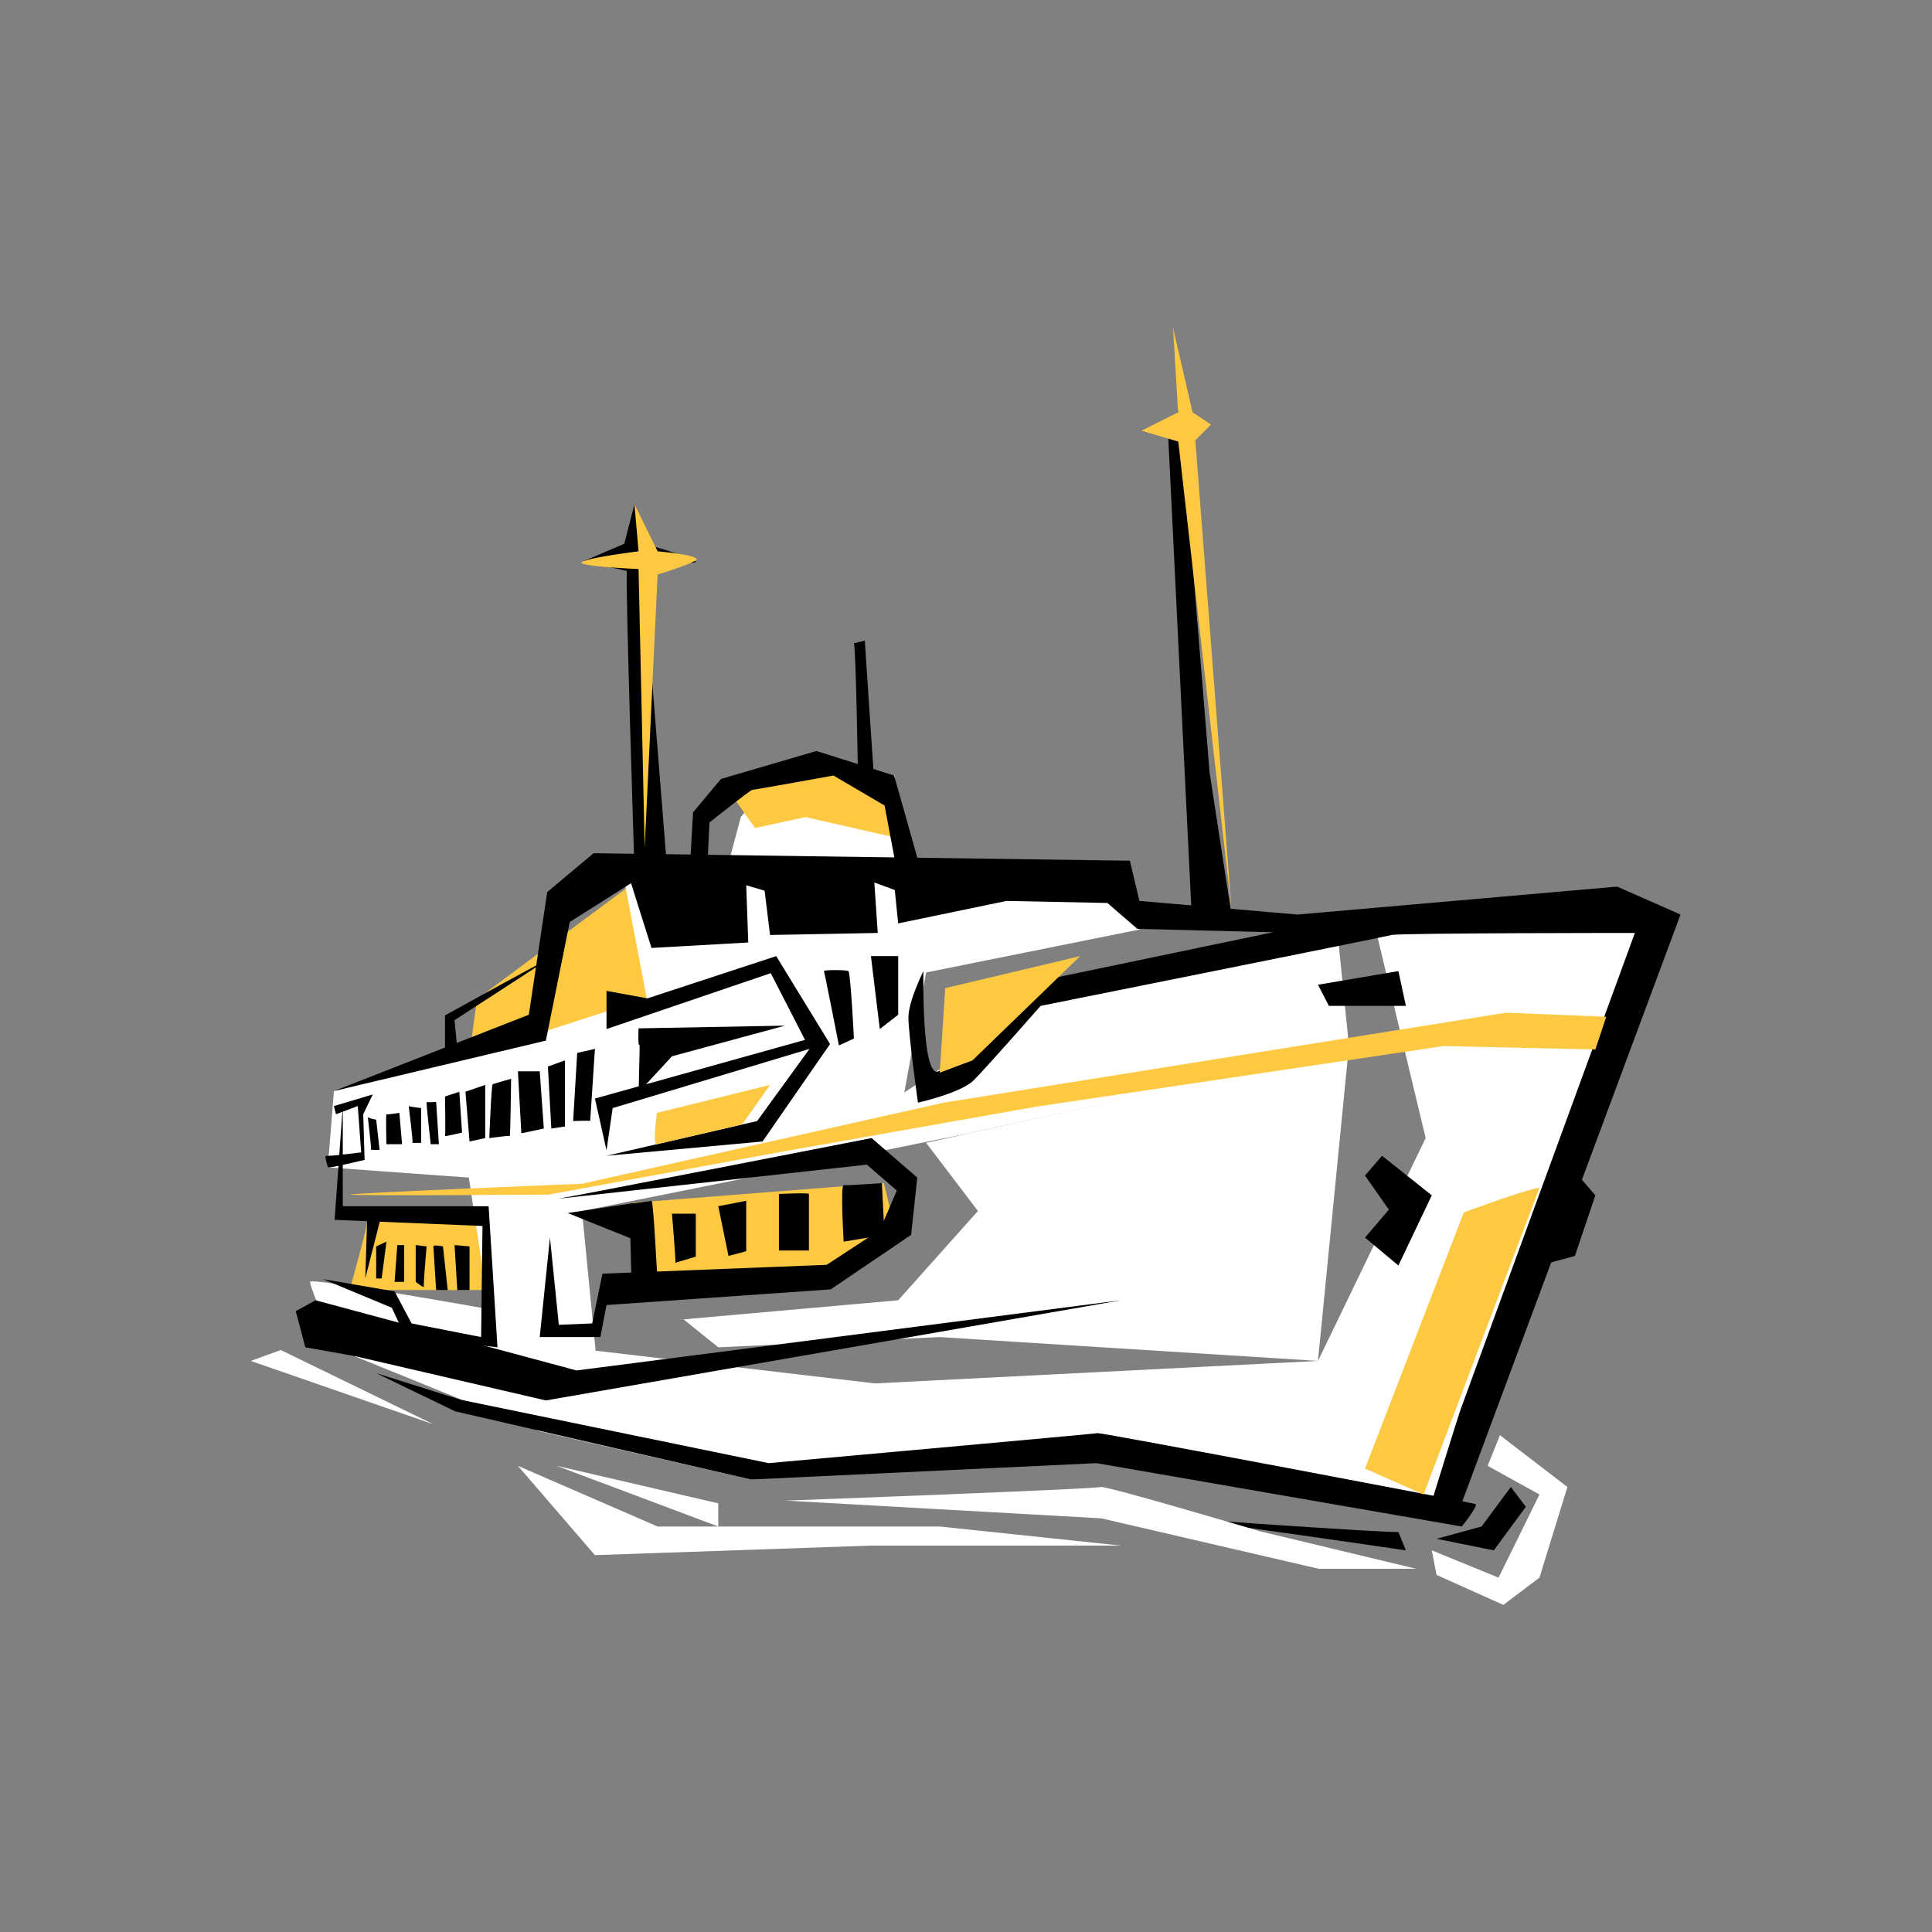 <?xml version="1.0" encoding="utf-8"?>
<!-- Generator: Adobe Illustrator 24.2.3, SVG Export Plug-In . SVG Version: 6.00 Build 0)  -->
<svg version="1.1" id="Layer_1" xmlns="http://www.w3.org/2000/svg" xmlns:xlink="http://www.w3.org/1999/xlink" x="0px" y="0px"
	 viewBox="0 0 283.5 283.5" style="enable-background:new 0 0 283.5 283.5;" xml:space="preserve">
<rect x="0" y="0" width="283.5" height="283.5" fill="#808080" stroke="none"/>
<style type="text/css">
	.st0{fill:#FDC942;}
	.st1{fill:#FFFFFF;}
</style>
<g>
	<polygon class="st0" points="131.1,179.4 129.7,173.6 92.8,176.5 96.7,187.7 119.7,188.1 	"/>
	<path class="st0" d="M71.6,189.3l-0.6-9.4c0,0-16.8-3.3-16.9-1.7c-0.1,1.6-2.8,11.1-2.8,11.1H71.6z"/>
	<path class="st0" d="M69.1,153.4c0.1-1.1,0.9-6.8,0.9-6.8l22.9-17l3.7,18.9L69.1,153.4z"/>
	<polygon class="st1" points="197.9,153.9 193.4,199.7 137.9,196.2 105.4,197.7 100.3,193.6 131.8,190.8 143.5,177.7 135.9,167.7 	
		"/>
	<path class="st1" d="M91.3,127.6l3.6,18.9l-18.2,5.9l-27.7,7.7l-0.9,11.2l20.7,1.5l2.9,19.3c0,0-26.2-4.7-26.2-4s1.8,4.9,1.8,4.9
		l14.4,4.7l-9.7,1.3l27.1,11l31.1,7.1l48.9-4.4l55.1,9.2v-7.2l27.2-72.3v-9.1H230l-28.2,2.8l7.4,30.9l-15.8,32.7l-65,3.3l-41-4.8
		l-2-20.5l56.3-11.3l56.3-12.4l-1.8-17.8l-47,8.7l-8.4,10.1l-8.1,5.3l3.2-17.6l31.3-6.3l-4.4-6.8l-30.9-2.7l-0.6-13.1
		c0,0-16.4-0.1-16.9-0.3c-0.5-0.2-5.7,6.4-5.7,6.4l-1.7,6.4L91.3,127.6z"/>
	<polygon class="st0" points="131.8,123 118.2,119.9 110.8,121.5 106.9,116 118.2,112.2 125.9,113 131.2,116.9 	"/>
	<path d="M246.6,134.2l-9.3-4.1l-46.9,4.1l-23.2-2l-1.4-5.9l-78.7-1.1l-6.8,5.7l-2.7,18l-28.6,11.2l31.1-7.4l3.5-17.4l9-5.7l3,9.5
		l14.2-0.8l-0.3-8.4l2.7,0.8l0.8,6.5l15.8-0.3l-0.5-7.4l3,1.1l0.5,4.9l15.9-3.3l14.8,0.3l4.4,3.8l19.9,0.5l-37.9,7.9
		c0,0-8.7,11.4-11.2,12.5c-2.5,1.1-2.2-14.7-2.2-14.7s-2.2,4.4-2.2,6.8c0,2.5,1.4,12.5,1.4,12.5s6.3-1.4,8.2-3.3
		c1.9-1.9,9.8-10.9,9.8-10.9s50.4-10.1,51.5-10.4c1.1-0.3,35.7-0.3,35.7-0.3s-25.3,69.2-25.6,70c-0.3,0.8-4.6,14.7-4.6,14.7h4.4
		L246.6,134.2z"/>
	<polygon points="210.1,175.4 202.8,169.6 200.3,172.5 203.8,177.5 200.3,181.6 205.2,185.7 	"/>
	<polygon points="234.1,175.4 230.3,171 225.9,185.7 231.1,184.3 	"/>
	<polygon points="89,169.6 111.1,164.5 118.8,153.9 113.1,142.8 89,151 89,145.4 95,146.5 113.9,140.3 121.8,153.2 111.9,167.5 	"/>
	<path d="M81.9,175.9c0.5,0,46-8.9,46-8.9l6.7,5.8l-0.9,8.4l-11.8,8L89,191.5l-0.9,4.7h-8.9l1.5-14.6l1.3,12.8l4.9-0.2l1.5-7.3
		l32.9-1.3l7.8-5.1l2.5-5.8l-4.4-3.8L81.9,175.9z"/>
	<polygon points="71.7,177 50.3,177 50.3,162.3 49.1,179 70.8,179.9 70.6,196.2 60.4,194.2 57.9,189.5 47.4,187.7 57.5,191.9 
		59.5,196.2 73,197.7 	"/>
	<polygon points="46.3,190.8 43.4,192.4 44.8,197.7 52.1,199 80.1,205.5 164.5,190.8 84.6,201.1 	"/>
	<path d="M55.2,201.5l11.6,5.6l43.4,10l50.7-2.4l53.6,9.3c0,0,2.5-3.1,2-3.3s-54.9-10.5-55.4-10.4s-48.3,4.4-48.3,4.4l-45.2-9.3
		L55.2,201.5z"/>
	<path d="M205.2,224.8c-0.7,0.2-39.8-2.4-39.8-2.8c0-0.5,40.9,5.5,40.9,5.5L205.2,224.8z"/>
	<polygon points="217.4,224 221.7,218.2 223.9,221.1 219.2,227.5 210.8,225.8 	"/>
	<polygon points="205.2,142.5 193.4,144.5 195,147.6 206.3,147.6 	"/>
	<path d="M131.8,148.9c0-0.3,0-8.6,0-8.6h-4l1.3,10.7L131.8,148.9z"/>
	<path d="M125.3,152.4c0-0.3-0.5-9.7-0.8-9.9s-3.7-0.2-3.6,0s2.2,10.9,2.2,10.9L125.3,152.4z"/>
	<path d="M96.5,187.7c-0.1-0.3-0.6-11.6-0.9-11.5c-0.3,0.1-3,0.4-3,0.4l-9.3,1.4l9.2,3.7l0.2,7.6L96.5,187.7z"/>
	<path d="M99.1,185.3c0.1-0.3-0.5-7.2-0.5-7.2h3.5v6.3L99.1,185.3z"/>
	<polygon points="106.9,184.3 105.4,177 109.5,176.2 109.5,183.6 	"/>
	<path d="M114.3,183.5v-8.3c0,0,4.4-0.2,4.4,0s0,8.3,0,8.3H114.3z"/>
	<path d="M123.8,182.2c0,0-0.5-8.4,0-8.3c0.5,0.1,5.6-0.3,5.6-0.3l0.4,7.6L123.8,182.2z"/>
	<polygon points="53.9,178.2 53.6,187.6 56,178.2 	"/>
	<path d="M56.7,182.2c0,0.2-0.7,5.4-0.7,5.4h-0.8v-4.7L56.7,182.2z"/>
	<polygon points="58.3,182.7 57.9,188.1 59.3,188.1 59.3,182.7 	"/>
	<path d="M61,182.7v5.4c0,0,1.3,1,1.2,0.7c-0.1-0.3,0.4-5.9,0.4-5.9L61,182.7z"/>
	<path d="M65,182.9c0,0-1.4-0.3-1.4,0c0,0.3,0.4,6.4,0.4,6.4h1.7L65,182.9z"/>
	<polygon points="68.9,182.9 66.7,182.7 67.1,189.3 68.9,189.3 	"/>
	<path d="M87.3,153.9c-0.3,0.1-2.6,0.6-2.6,0.6l-0.6,10c0,0,2.5-0.1,2.5,0C86.6,164.6,87.3,153.9,87.3,153.9z"/>
	<polygon points="82.9,155.6 80.4,156.5 80.9,165.6 82.9,165.3 	"/>
	<polygon points="79.2,157.2 76,157.2 76.5,166.3 79.8,165.6 	"/>
	<path d="M75,158.3c0,0-0.1,8.5-0.2,8.4c-0.1-0.1-3,0.3-3,0.3s0.3-7.9,0.5-7.9C72.5,159,75,158.3,75,158.3z"/>
	<polygon points="71.2,159.2 71.2,167 68.9,167.5 68.3,160.2 	"/>
	<path d="M67.4,160.2l0.4,6c0,0-2.6,0.6-2.5,0.5s0-5.8,0-5.8L67.4,160.2z"/>
	<path d="M64,161.7l0.4,6.2h-1.2c0,0-0.7-6.3-0.6-6.2C62.6,161.8,64,161.7,64,161.7z"/>
	<path d="M61.8,162.6v5.1c0,0-1.5,0-1.3,0s-0.6-5.6-0.5-5.4C60.1,162.4,61.8,162.6,61.8,162.6z"/>
	<path d="M58.6,163.3l0.4,4.6h-2.3c0,0-0.1-4.5,0-4.4S58.6,163.3,58.6,163.3z"/>
	<path d="M55.2,164.3c0,0,0.5,4.3,0.5,4.4c0,0.1-1.5,0-1.3,0s-0.5-4.9-0.4-4.8C54,164.1,55.2,164.3,55.2,164.3z"/>
	<path d="M53.3,163.5c0,0.3,0.2,6.7,0.2,6.7s-5.4,1.3-5.4,1.1s-0.6-1.8-0.2-1.7c0.4,0.1,5.1-0.5,5.1-0.5l-0.5-6.8l-3.2,1.2l-0.3-1.2
		l5.7-1.7L53.3,163.5z"/>
	<path d="M135.2,128.1c-0.1-0.6-4-14.3-4-14.3l-11.4-3.6l-14,4.1l-4.1,4.9l-0.6,10.5c0,0,2.8-0.3,2.7-0.6s0.3-8.4,0.3-8.4
		s6-4.8,6.3-4.8s11.9-2.1,11.9-2.1l7.5,4.4l2,10.6L135.2,128.1z"/>
	<path d="M174.9,134.9c0,0-3.5-71-3.5-71.3s2.2-4,1.7-4.3l4.4,54.1l3.5,22.7L174.9,134.9z"/>
	<path d="M97.9,127.6l-3.6-45.2c0,0,8,0.5,7.8,0s-7.6-2.7-7.8-2.6S93.1,74,93.1,74l-1.5,5.8l-6.1,2.6c0,0,6.8,1.4,6.5,1.4
		s1.1,43.8,1.1,43.8H97.9z"/>
	<path d="M125.3,94.4c0.3,0.4,0.6,19.8,0.6,19.8s2.5,2.3,2.5,1.7c-0.1-0.5-1.5-21.9-1.5-21.9L125.3,94.4z"/>
	<path d="M80.4,140.8c-0.5,0.1-15.1,8.2-15.1,8.2v5.9h1.9l-0.5-5.2L80.4,140.8z"/>
	<polygon points="118.8,152.4 87.3,161.2 89,168.8 89.9,162.6 120.5,153.4 	"/>
	<path d="M93.8,160.2c-0.2-0.2,0.2-7.2,0-6.9s-0.1-2.4-0.1-2.4l21.5-0.4L98.6,155L93.8,160.2z"/>
	<path class="st0" d="M94.6,124.4l-0.9-40.9c0,0-9.8-0.4-8.2-1.1c1.6-0.7,8.2-1.5,8.2-1.5L93.1,74l3.4,6.9c0,0,7,0.6,5.5,1.4
		c-1.5,0.8-5.5,2-5.5,2L94.6,124.4z"/>
	<path class="st0" d="M172.1,48c0.1,0.7,0.5,8.3,0.7,11.3c0,0.8,0.1,1.2,0.1,1.2l-5.4,2.7l5.4,1.6l7.8,68.5l-5.3-68.7l2.3-2.3
		l-2.7-1.8L172.1,48z"/>
	<path class="st0" d="M235.7,149.2l-14.7-0.6l-82.5,13.2l-53.1,11.9c0,0-34.8,1.4-34,1.6c0.8,0.2,29.1,0,29.1,0l34.8-6.4l36.7-6.5
		l59.8-8.9l22.3,0.5L235.7,149.2z"/>
	<path class="st0" d="M225.9,174.3c-1.3,0-11.1,3.6-11.1,3.6l-14.5,37.6l8.6,3.8L225.9,174.3z"/>
	<polygon class="st0" points="137.9,157.4 138.7,145 158.5,140.3 142.7,155.6 	"/>
	<path class="st0" d="M96.4,167.9c-0.7,0.2,0-4.6,0-4.6l16.6-4.1l-4.1,5.8L96.4,167.9z"/>
	<path class="st1" d="M207.8,230.2l-22.9-5.5c0,0-22.9-6.8-23.4-6.5s-46.2,2-46.2,2l46.3,2.6l31.9,7.4H207.8z"/>
	<polygon class="st1" points="105.4,220.6 81.7,215.1 105.4,224 	"/>
	<polygon class="st1" points="219.9,231.5 225.9,219.3 218.3,215.1 220.1,210.6 230,218.2 225.9,231.5 220.6,235.5 210.8,231.1 
		210.1,227.5 	"/>
	<polygon class="st1" points="63.6,209 41.2,198.1 36.8,199.7 	"/>
	<polygon class="st1" points="76,215.1 96.5,224 137.9,224 164.5,226.8 127.8,226.8 87.3,228.2 	"/>
</g>
</svg>
